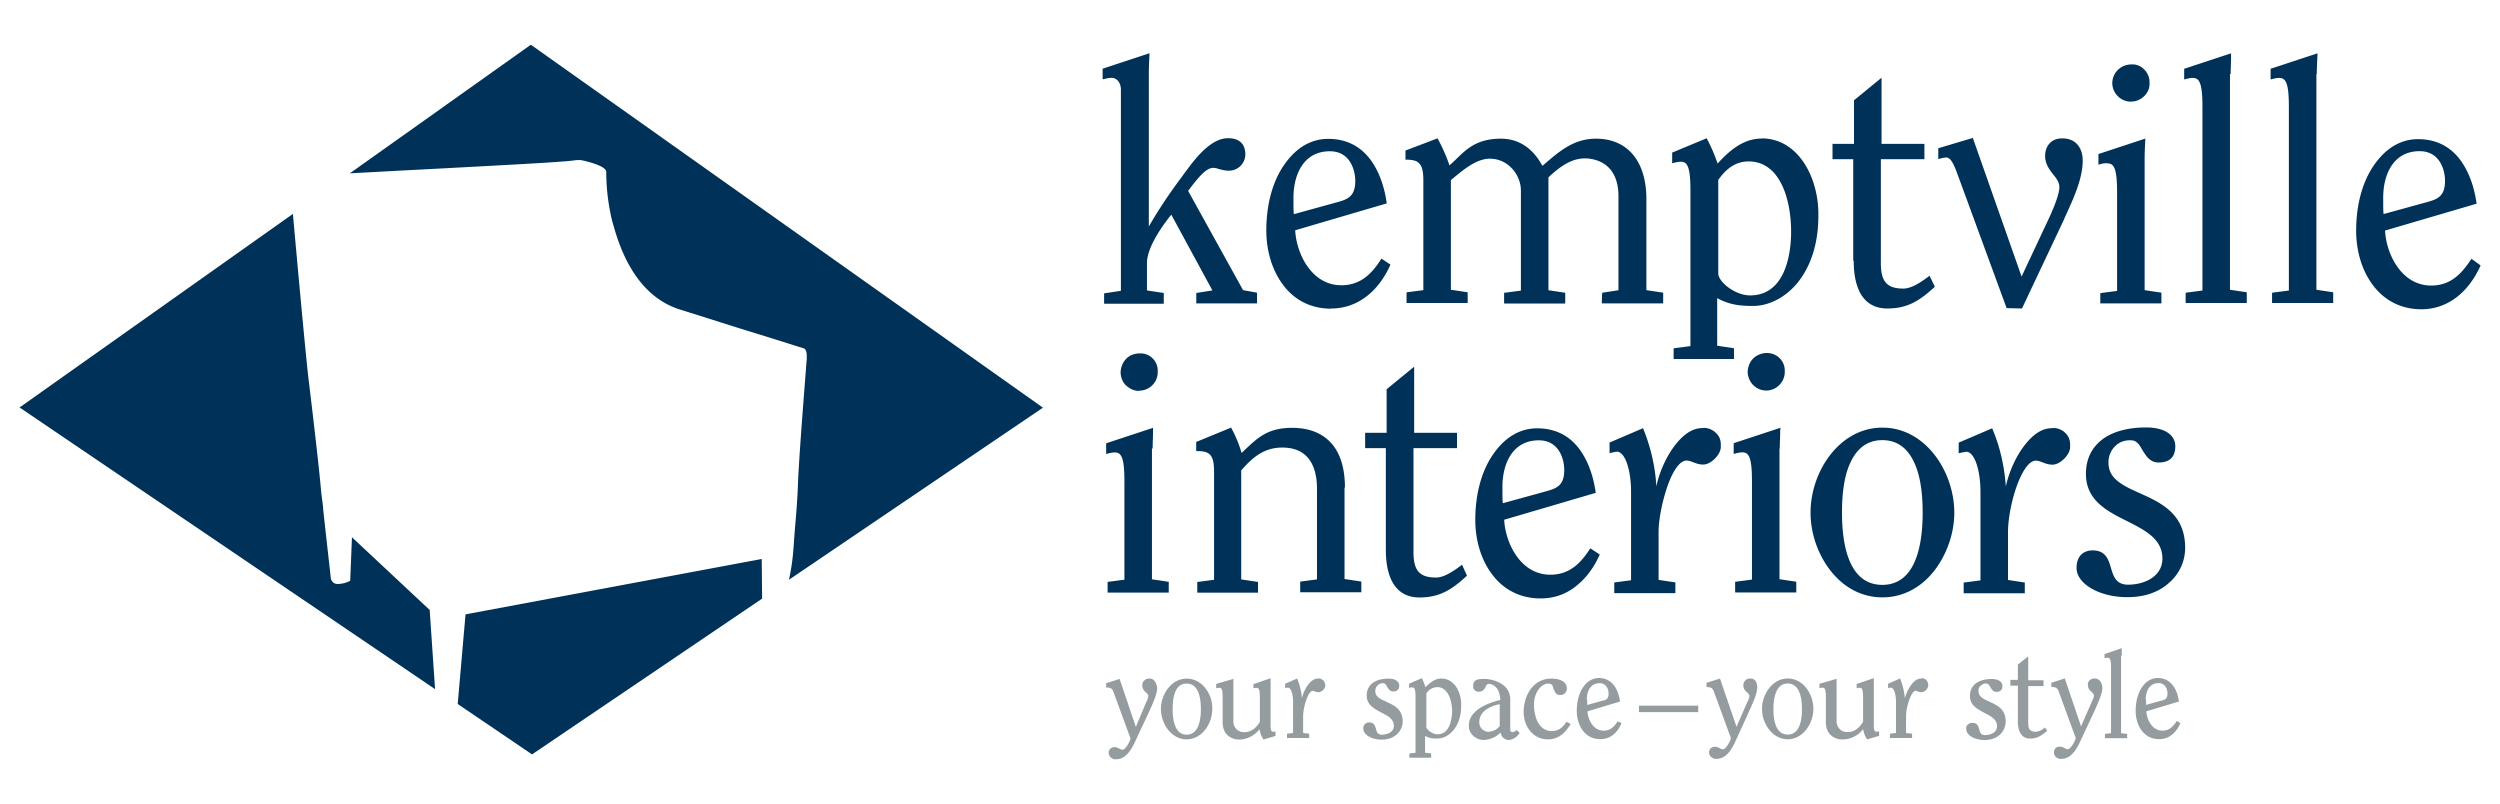 <svg xmlns="http://www.w3.org/2000/svg" viewBox="0 0 256 82.34"><path d="M117.7 69.49h-.07c-.18 0-.33.07-.48.22s-.18.29-.18.48c0 .37.22.59.4.73.11.11.22.22.22.37-.04.22-.11.44-.22.62l-1.06 2.52-1.65-4.87v-.04l-1.39.44v.44h.04c.48 0 .62.15.77.62l1.46 3.99c.07.18.15.4.22.59 0 .26-.51 1.17-.8 1.17-.11 0-.22-.04-.33-.11-.15-.07-.29-.15-.48-.15h-.07c-.15 0-.29.07-.4.18s-.15.26-.15.4v.07c.04.18.11.33.26.44.11.07.26.15.4.15h.07c.77 0 1.35-.51 1.9-1.65l1.54-3.29c.4-.88.8-1.79.8-2.38-.11-.62-.37-.95-.8-.95Zm3.81 0c-1.57 0-2.63 1.61-2.63 3.11s1.06 3.11 2.63 3.11 2.63-1.61 2.63-3.11c.04-1.5-1.02-3.11-2.63-3.11m0 5.74c-1.17 0-1.43-1.43-1.43-2.6 0-1.76.48-2.63 1.43-2.63 1.21 0 1.46 1.43 1.46 2.63 0 .95-.18 2.6-1.46 2.6m8.89-.29c-.22 0-.29-.18-.29-.62v-4.87l-1.72.59h-.04v.44h.04c.11-.04.18-.04.29-.04.22 0 .33.15.33 1.02v2.45c-.11.18-.62 1.06-1.54 1.06h-.18a1.07 1.07 0 0 1-.99-1.13v-4.32l-1.76.51v.44h.04c.11-.04.18-.04.29-.04.22 0 .33.15.33 1.02v2.52c0 1.28.91 1.76 1.68 1.76s1.61-.4 2.09-1.06c.07.37.18.73.4 1.02v.04l1.24-.37v-.44h-.22Zm5.05-5.31c-.15-.11-.29-.18-.48-.15-.88 0-1.5 1.32-1.65 2.01-.07-.7-.22-1.35-.48-1.98v-.04l-1.24.55v.44h.04c.07-.04.18-.04.26-.04.29 0 .51.66.51 1.46v3.18l-.62.07v.44h2.27v-.44l-.62-.07v-1.72c0-.91.51-2.6.99-2.6.07 0 .15.04.22.07.11.04.22.07.4.07.33-.04.62-.33.66-.66v-.11a1 1 0 0 0-.26-.51Zm6.51 2.23c-.62-.29-1.13-.51-1.13-1.1v-.07c.04-.4.37-.73.77-.73h.04c.18 0 .29.15.4.37.15.22.29.48.62.48.4 0 .62-.22.62-.59 0-.44-.4-.73-1.1-.73-1.39 0-2.23.66-2.23 1.72 0 .99.77 1.35 1.5 1.76.66.33 1.28.66 1.28 1.35 0 .62-.62.91-1.24.91-.44 0-.51-.29-.59-.59-.11-.33-.18-.66-.7-.66h-.11c-.15.04-.29.11-.37.22s-.15.29-.11.44c0 .59.84 1.1 1.87 1.1 1.39 0 2.12-.91 2.16-1.83 0-1.28-.88-1.68-1.68-2.05m5.63-2.38c-.7 0-1.24.51-1.61.88-.11-.29-.22-.59-.37-.88v-.04l-1.28.55h-.04v.44h.04c.11-.04.18-.04.29-.04.22 0 .33.15.33 1.02v5.67l-.59.07h-.04v.44h2.23v-.44l-.62-.07v-1.72c.4.22.84.29 1.28.26 1.17 0 2.41-1.24 2.41-3.29.07-1.39-.66-2.85-2.05-2.85Zm-.4 5.71c-.51 0-1.13-.48-1.13-.77v-3.4c.22-.4.62-.62 1.1-.66 1.13 0 1.54 1.39 1.54 2.56-.04.51-.15 2.27-1.5 2.27Zm8.09-.44c-.07.11-.22.18-.37.22-.11 0-.26-.04-.26-.29v-3.04c0-1.76-1.98-2.12-2.67-2.12-.84 0-1.13.18-1.13.73v.07c0 .29.26.51.55.51.48 0 .62-.29.73-.51.07-.18.15-.29.33-.29.33 0 1.13.29 1.17 1.65-.99.22-3.22.95-3.22 2.6v.07c0 .4.18.77.48 1.02s.62.4 1.02.4h.07c.62-.04 1.24-.29 1.68-.77.04.4.37.73.77.77.48 0 .91-.29 1.17-.7v-.04l-.33-.29Zm-1.68-.44c-.26.37-.7.59-1.13.62h-.15a1.05 1.05 0 0 1-.62-.33 1 1 0 0 1-.22-.66c0-1.35 1.65-1.76 2.09-1.83v2.2h.04Zm6.81-.4c-.4.59-.8.95-1.5.95-1.35 0-1.83-1.46-1.83-2.74 0-1.13.7-2.12 1.46-2.12.37 0 .44.18.51.44 0 .04.04.07.04.11.11.26.22.62.66.62h.11c.33-.04.59-.33.59-.66 0-.66-.62-1.02-1.61-1.02-1.83 0-2.82 1.72-2.82 3.44 0 1.35.88 2.78 2.49 2.78 1.21 0 1.87-.84 2.31-1.54v-.04l-.4-.22Zm18.84-4.43h-.07c-.18 0-.33.07-.48.22-.11.11-.18.29-.18.48 0 .37.22.59.4.73.11.11.22.22.22.37-.04.22-.11.44-.22.62l-1.1 2.52-1.68-4.9v-.04l-1.39.44v.44h.04c.44 0 .62.11.77.62l1.46 3.99c.07.18.15.4.22.59 0 .26-.51 1.17-.8 1.17-.11 0-.22-.04-.33-.11-.15-.07-.29-.15-.48-.15h-.07c-.15 0-.29.07-.4.18s-.15.26-.15.4v.07c.04.18.11.33.26.44.11.07.26.15.4.15h.07c.77 0 1.35-.51 1.9-1.65l1.5-3.29c.4-.88.8-1.79.8-2.38s-.26-.91-.7-.91Zm3.81 0c-1.57 0-2.63 1.61-2.63 3.11s1.06 3.11 2.63 3.11 2.63-1.61 2.63-3.11-1.02-3.11-2.63-3.11m0 5.74c-1.21 0-1.46-1.43-1.46-2.6s.26-2.63 1.46-2.63 1.46 1.43 1.46 2.63-.26 2.6-1.46 2.6m9.11-.29c-.22 0-.29-.18-.29-.62v-4.87l-1.72.59h-.04v.44h.04c.11-.04.18-.04.29-.04.22 0 .33.15.33 1.02v2.45c-.11.18-.62 1.06-1.54 1.06h-.18a1.07 1.07 0 0 1-.99-1.13v-4.32l-1.76.51v.44h.04c.11-.04.18-.04.29-.04.22 0 .33.15.33 1.02v2.52c0 1.28.91 1.76 1.68 1.76h.04c.8 0 1.61-.4 2.09-1.06.07.37.18.73.4 1.02v.04l1.24-.37v-.44h-.26Zm4.61-5.45h-.07c-.84 0-1.46 1.32-1.65 2.01-.07-.7-.22-1.35-.48-1.98v-.04l-1.24.55v.44h.04c.07-.04.18-.04.26-.04.29 0 .51.66.51 1.46v3.18l-.62.07v.44h2.27v-.44l-.62-.07v-1.72c0-.91.51-2.6.99-2.6.07 0 .15.04.22.07.11.04.22.07.4.07.33-.04.62-.33.66-.66v-.11c-.04-.4-.29-.66-.66-.66Zm6.95 2.38c-.62-.29-1.13-.51-1.13-1.1v-.07c0-.22.11-.4.26-.51s.33-.22.55-.18c.18 0 .29.15.4.37.15.22.29.48.62.48.4 0 .62-.22.62-.59 0-.44-.4-.73-1.1-.73-1.39 0-2.23.66-2.23 1.72 0 .99.77 1.35 1.5 1.76.66.33 1.28.66 1.28 1.35 0 .62-.62.91-1.24.91-.44 0-.51-.29-.59-.59-.11-.33-.18-.66-.7-.66h-.11c-.15.04-.29.11-.4.22s-.15.29-.11.44c0 .59.84 1.1 1.87 1.1 1.39 0 2.12-.91 2.16-1.83.04-1.32-.84-1.72-1.65-2.09m5.67 2.63c-.26.26-.59.4-.91.44-.59 0-.8-.22-.8-.91v-3.77h1.57v-.59h-1.57v-2.45l-1.06.84v1.57h-.77v.59h.77v3.66c0 1.13.44 1.76 1.24 1.76.73 0 1.17-.29 1.76-.8l-.22-.33Zm5.09-5.01h-.07c-.37 0-.66.33-.62.66 0 .37.22.59.4.73.11.11.22.22.22.37-.04.22-.11.44-.22.62l-1.1 2.52-1.65-4.87v-.04l-1.39.44v.44h.04c.48 0 .62.15.77.62l1.46 3.99c.07.18.15.4.22.59 0 .26-.51 1.17-.8 1.17-.11 0-.22-.04-.33-.11-.15-.07-.29-.15-.48-.15h-.07c-.33 0-.55.29-.55.59v.07c.04.18.11.33.26.44.11.07.26.15.4.15h.07c.77 0 1.35-.51 1.9-1.65l1.54-3.29c.37-.84.8-1.79.8-2.38-.07-.59-.37-.91-.8-.91m2.78-2.34v-.77l-1.72.59h-.04v.44h.04c.11-.04.18-.04.29-.04.22 0 .33.15.33 1.02v6.7l-.62.07v.44h2.27v-.44l-.62-.07v-7.94zm-51.63 6.73c-.4.66-.84.95-1.43.95-1.06 0-1.61-1.13-1.65-1.98l3.29-.99h.04v-.04c-.22-1.5-.99-2.38-2.16-2.38-1.32 0-2.27 1.43-2.27 3.37 0 1.39.77 2.89 2.41 2.89 1.28 0 1.9-.99 2.16-1.61v-.04l-.4-.18Zm-3.15-2.23c0-.8.33-1.68 1.32-1.68.66 0 .91.59.91 1.06 0 .55-.26.66-.62.73l-1.57.44v-.55zm5.34 1.28h6.07v-.66h-6.07zm55.07.91c-.44.7-.88.99-1.46.99-1.06 0-1.61-1.13-1.65-1.98l3.29-.99h.04v-.04c-.22-1.5-.99-2.38-2.16-2.38-1.32 0-2.27 1.43-2.27 3.37 0 1.39.77 2.89 2.41 2.89 1.24 0 1.9-.99 2.16-1.61v-.04l-.37-.22Zm-3.18-2.2c0-.29.07-1.68 1.32-1.68.66 0 .91.59.91 1.06 0 .55-.26.66-.62.73l-1.57.44v-.55z" style="fill:#959c9f;stroke-width:0"/><path d="m47.67 62.91-.8 9.18 7.61 5.16L78.04 61.3 78 57.24zm70.36-16.98c0-.62.04-1.13.04-1.68v-.44l-4.76 1.57h-.04v1.1h.04c.26-.07.55-.15.84-.15.66 0 .99.48.99 2.93v10.1l-1.68.22h-.04v1.1h6.26v-1.1l-1.72-.26V45.93zm31.69 11.89c-.8.62-1.83 1.32-2.67 1.32-1.68 0-2.31-.7-2.31-2.6V45.89h4.46v-1.57h-4.39v-6.77l-2.82 2.31v4.46h-2.2v1.57h2.12v10.39c0 3.22 1.21 4.9 3.44 4.9 2.05 0 3.29-.77 4.87-2.23l-.51-1.13Zm-12-7.9c0-2.05-.51-3.62-1.5-4.65-.91-.95-2.23-1.46-3.92-1.46-2.38 0-3.44.95-4.65 2.09-.18.15-.33.33-.51.48-.26-.88-.62-1.76-1.06-2.56v-.04l-3.55 1.46h-.04v.95h.04c1.28 0 1.79.29 1.79 2.09v11.09l-1.68.22h-.04v1.1h6.22v-1.1l-1.72-.26V48.17c1.21-1.39 2.38-2.34 4.21-2.34 2.93 0 3.55 2.31 3.55 4.21v9.29l-1.68.22h-.04v1.1h6.26v-1.1l-1.72-.26v-9.37zM122.5 30.01v1.06h6.22v-1.1l-1.43-.26-5.63-10.17c.11-.11.22-.29.37-.48.59-.73 1.43-1.87 2.2-1.87.18 0 .37.04.55.11.29.07.62.18 1.06.18.91 0 1.68-.73 1.68-1.68 0-1.06-.62-1.65-1.76-1.65-1.79 0-3.37 2.09-4.39 3.48-.15.18-.29.4-.4.55a50 50 0 0 0-3.33 5.01V7.58c0-.77.04-1.39.07-2.09v-.04l-4.76 1.57h-.04v1.1h.04c.29-.07.59-.15.88-.15.48 0 .95.44.95 1.21v20.6l-1.72.26v1.06h6.11V30l-1.72-.26v-2.82c0-1.17.88-2.93 2.49-4.94l4.21 7.76-1.65.26ZM116.72 40a1.89 1.89 0 0 0 1.83-1.98v-.18c-.07-.99-.91-1.72-1.9-1.65h-.07c-.51.04-.99.22-1.32.62-.33.37-.51.88-.51 1.39.04.51.22.99.62 1.32.37.33.8.51 1.28.51 0-.04.04-.04.07-.04ZM54.36 4.58l-18.44 13.1-.11.07 4.83-.26c7.1-.37 15.15-.8 16.39-.91 1.02-.07 1.46-.11 1.72-.15.29-.04.33-.04.7-.04.04 0 2.63.51 2.63 1.21 0 1.72.22 3.44.62 5.09.04.07.04.15.07.22.55 1.98 2.09 7.28 6.84 8.78 2.56.8 5.63 1.79 8.16 2.56 2.34.73 4.21 1.32 4.43 1.39h.04q.4.11.37.91v.26c-.04.37-.11 1.43-.22 2.78-.22 2.85-.55 7.17-.66 9.51-.07 2.09-.22 3.81-.33 5.05-.07.84-.11 1.54-.15 2.01a22 22 0 0 1-.44 3.11l-.04.11 25.98-17.6.04-.04zM215.8 16.73c.66 0 .99.48.99 2.96v10.1l-1.68.22h-.04v1.06h6.26v-1.1l-1.72-.26V16.32c0-.77.04-1.39.07-2.09v-.04l-4.76 1.57h-.04v1.1h.04c.29-.11.59-.15.88-.15Zm2.41-6.33h.04c.51 0 .99-.22 1.35-.59s.55-.84.51-1.35v-.18c-.04-.48-.26-.91-.62-1.24s-.8-.48-1.28-.44h-.04c-1.06.04-1.9.91-1.87 1.98.04.99.88 1.83 1.9 1.83ZM44.01 62.47l-7.9-7.39-.07-.07-.18 4.46c-.4.22-.88.33-1.32.33-.33 0-.59-.26-.66-.55 0-.07-.77-6.81-.8-7.28 0-.18-.04-.29-.04-.44-.04-.26-.11-.7-.22-1.9-.18-2.01-.88-8.01-1.21-10.68-.29-2.38-1.28-13.25-1.61-16.98v-.07L2.11 41.65l-.11.07 42.48 28.8.07.04-.55-8.09Zm92.32-30.88c2.56 0 4.76-1.61 6.04-4.46v-.04l-.88-.59-.04-.04v.04c-.91 1.43-2.05 2.71-4.1 2.71-3.07 0-4.61-3.29-4.72-5.63l9.33-2.74h.04v-.04c-.26-1.87-.88-3.44-1.76-4.57-1.06-1.35-2.49-2.01-4.24-2.01s-3.26.91-4.43 2.56c-1.24 1.72-1.9 4.13-1.9 6.81 0 2.09.59 4.06 1.68 5.53 1.17 1.61 2.89 2.49 4.98 2.49Zm-.15-16.1c2.05 0 2.6 1.9 2.6 3.04 0 1.54-.73 1.87-1.79 2.16l-4.5 1.24c-.04-.33-.04-.7-.04-1.68 0-2.31.99-4.76 3.73-4.76m53.64 11.2c0 3.22 1.21 4.9 3.44 4.9 2.05 0 3.29-.77 4.87-2.23l-.55-1.13-.04.04c-.77.59-1.79 1.28-2.63 1.28-1.68 0-2.31-.7-2.31-2.6V16.3h4.46v-1.57h-4.39V7.96l-2.82 2.31v4.46h-2.2v1.57h2.12v10.39h.04Zm29.31 23.82c-1.72-.77-3.22-1.46-3.22-3.11v-.22c.04-.59.29-1.13.73-1.54s.99-.59 1.61-.55c.55 0 .84.48 1.13.99.37.59.77 1.28 1.65 1.28 1.13 0 1.72-.55 1.72-1.65 0-1.21-1.13-1.94-3-1.94s-3.48.44-4.54 1.28-1.61 2.01-1.61 3.48c0 2.71 2.16 3.81 4.21 4.83 1.87.95 3.62 1.83 3.62 3.84 0 1.83-1.83 2.67-3.51 2.67-1.24 0-1.5-.84-1.76-1.72s-.55-1.79-1.87-1.79c-1.02 0-1.65.66-1.65 1.79 0 .8.55 1.57 1.61 2.16.99.55 2.27.84 3.59.84 1.76 0 3.26-.51 4.35-1.54 1.02-.91 1.57-2.2 1.57-3.51 0-3.48-2.45-4.61-4.65-5.6Zm-7.72-6.26c-.37-.29-.84-.48-1.32-.4-1.39 0-2.45 1.24-3.15 2.27-.84 1.28-1.35 2.74-1.54 3.7-.15-2.05-.59-4.06-1.39-5.93v-.04l-3.4 1.46h-.04v1.1h.04c.26-.07.48-.11.73-.15.84 0 1.46 1.83 1.46 4.13v9.04l-1.68.22h-.04v1.1h6.26v-1.1l-1.72-.26v-4.9c0-2.67 1.39-7.32 2.85-7.32.22 0 .4.07.62.15.29.11.62.26 1.1.26.77 0 1.79-1.02 1.79-1.79v-.26c0-.55-.22-.99-.59-1.28Zm-48.56 11.89c-.91 1.43-2.05 2.71-4.1 2.71-3.07 0-4.61-3.29-4.72-5.63l9.33-2.74h.04v-.04c-.26-1.87-.88-3.44-1.76-4.57-1.06-1.35-2.49-2.01-4.24-2.01s-3.26.91-4.43 2.56c-1.24 1.72-1.9 4.13-1.9 6.81 0 2.09.59 4.06 1.68 5.53 1.21 1.65 2.96 2.52 5.01 2.52 1.39 0 2.63-.44 3.7-1.32.95-.77 1.76-1.83 2.34-3.15v-.04l-.95-.62Zm-9-6.29c0-2.31.99-4.76 3.73-4.76 2.05 0 2.6 1.9 2.6 3.04 0 1.54-.73 1.87-1.79 2.16l-4.5 1.24c-.04-.29-.04-.66-.04-1.68m51.63-18.3 1.57.04 4.32-9.15.07-.18c.84-1.83 1.83-3.92 1.83-5.82 0-1.1-.55-2.27-2.09-2.27-1.28 0-1.76.95-1.76 1.79s.44 1.39.8 1.87c.33.4.66.8.66 1.35s-.37 1.65-1.02 3.07l-2.85 6.07-4.98-14.16v-.04l-3.55 1.06v1.1h.04c.26-.07.55-.15.8-.15.51 0 .88 1.02 1.21 1.94.04.11.07.18.11.29l4.83 13.17Zm31.76-23.97c0-.7.04-1.28.07-1.94v-.18l-4.76 1.57h-.04v1.1h.04c.26-.07.55-.15.84-.15.66 0 .99.48.99 2.93v18.84l-1.68.22h-.04v1.06h6.26v-1.1l-1.72-.26V7.58zm15.84 18.92c-.95 1.43-2.05 2.74-4.13 2.74-3.07 0-4.61-3.29-4.72-5.63l9.33-2.74h.04v-.04c-.26-1.87-.88-3.44-1.76-4.57-1.06-1.35-2.49-2.01-4.24-2.01s-3.26.91-4.43 2.56c-1.24 1.72-1.9 4.13-1.9 6.81 0 2.09.59 4.06 1.68 5.53 1.21 1.65 2.96 2.52 5.01 2.52 2.56 0 4.76-1.61 6.04-4.46v-.04l-.91-.66Zm-9.04-6.26c0-2.31.99-4.76 3.73-4.76 2.05 0 2.6 1.9 2.6 3.04 0 1.54-.73 1.87-1.79 2.16l-4.5 1.24c-.04-.33-.04-.7-.04-1.68M228.42 7.58c0-.62.04-1.13.04-1.68v-.44l-4.76 1.57h-.04v1.1h.04c.26-.07.55-.15.84-.15.66 0 .99.48.99 2.93v18.84l-1.68.22h-.04v1.06h6.26v-1.1l-1.72-.26V7.58zm-52.8 36.66c-.37-.29-.84-.48-1.32-.4-1.39 0-2.45 1.24-3.15 2.27-.84 1.28-1.35 2.74-1.54 3.7-.11-2.05-.59-4.06-1.35-5.93v-.04l-3.4 1.46h-.04v1.1h.04c.22-.07.48-.11.7-.15.84 0 1.46 1.83 1.46 4.13v9.04l-1.68.22h-.04v1.1h6.26v-1.1l-1.72-.26v-4.9c0-1.28.37-3.11.88-4.61.59-1.72 1.32-2.71 1.98-2.71.22 0 .4.07.62.15.29.11.62.26 1.1.26.77 0 1.79-1.02 1.79-1.79v-.29c0-.51-.22-.95-.59-1.24Zm-11.56-14.27-.04 1.1h6.29v-1.1l-1.72-.26v-9.33c0-3.88-1.94-6.18-5.16-6.18-2.23 0-3.7 1.24-5.27 2.6l-.22.18c-.99-1.83-2.45-2.78-4.24-2.78-2.41 0-3.48 1.02-4.5 2.01-.26.26-.51.48-.77.73-.33-.95-.73-1.87-1.21-2.74v-.04l-3.26 1.24h-.04v.95h.04c1.24 0 1.79.29 1.79 2.09v11.27l-1.68.22h-.04v1.1h6.26v-1.1l-1.72-.26V18.44c.07-.07.15-.11.22-.18 1.02-.84 2.38-2.01 3.77-2.01 1.9 0 3.18 1.68 3.18 3.26v10.25l-1.68.22h-.04v1.1h6.26v-1.1l-1.72-.26V18.16c1.06-.99 2.27-1.94 3.73-1.94.8 0 3.44.29 3.44 3.88v9.62l-1.68.26Zm18.19 15.95c0-.62.04-1.13.04-1.68 0-.15 0-.26.04-.4v-.04l-4.76 1.57h-.04v1.1h.04c.29-.07.55-.15.84-.15.66 0 .99.48.99 2.93v10.1l-1.68.22h-.04v1.1h6.26v-1.1l-1.72-.26V45.92h.04Zm-1.32-5.93c1.06-.04 1.87-.95 1.83-1.98v-.18c-.07-.99-.91-1.72-1.9-1.68h-.07c-.51.04-.99.26-1.32.62s-.51.88-.51 1.39c.04.51.26.99.62 1.32s.8.51 1.28.51zm-.55-25.8c-1.94 0-3.4 1.35-4.5 2.56-.29-.88-.66-1.72-1.1-2.56v-.04l-3.51 1.46h-.04v1.1h.04c.29-.07.55-.15.84-.15.66 0 .99.48.99 2.93v15.95l-1.68.22h-.04v1.1h6.18v-1.1l-1.72-.26v-4.87c1.1.59 2.05.8 3.66.8s3.29-.84 4.54-2.34c.99-1.21 2.16-3.37 2.16-6.88.07-3.84-2.01-7.94-5.82-7.94Zm-1.17 16.06c-1.5 0-3.26-1.35-3.26-2.27v-9.55c.88-1.28 1.9-1.9 3.11-1.9 3.22 0 4.35 3.88 4.35 7.21 0 1.54-.29 6.51-4.21 6.51Zm13.54 13.54c-4.39 0-7.35 4.5-7.35 8.71 0 2.09.73 4.21 1.98 5.85 1.39 1.83 3.29 2.82 5.38 2.82s3.99-.99 5.38-2.82c1.24-1.65 1.98-3.77 1.98-5.85 0-4.21-2.96-8.71-7.35-8.71Zm0 16.1c-3.4 0-4.13-4.02-4.13-7.39 0-2.23.29-3.99.91-5.23.7-1.46 1.79-2.2 3.22-2.2s2.52.73 3.22 2.2c.62 1.24.91 3.04.91 5.23 0 3.37-.73 7.39-4.13 7.39" style="stroke-width:0;fill:#003259"/></svg>